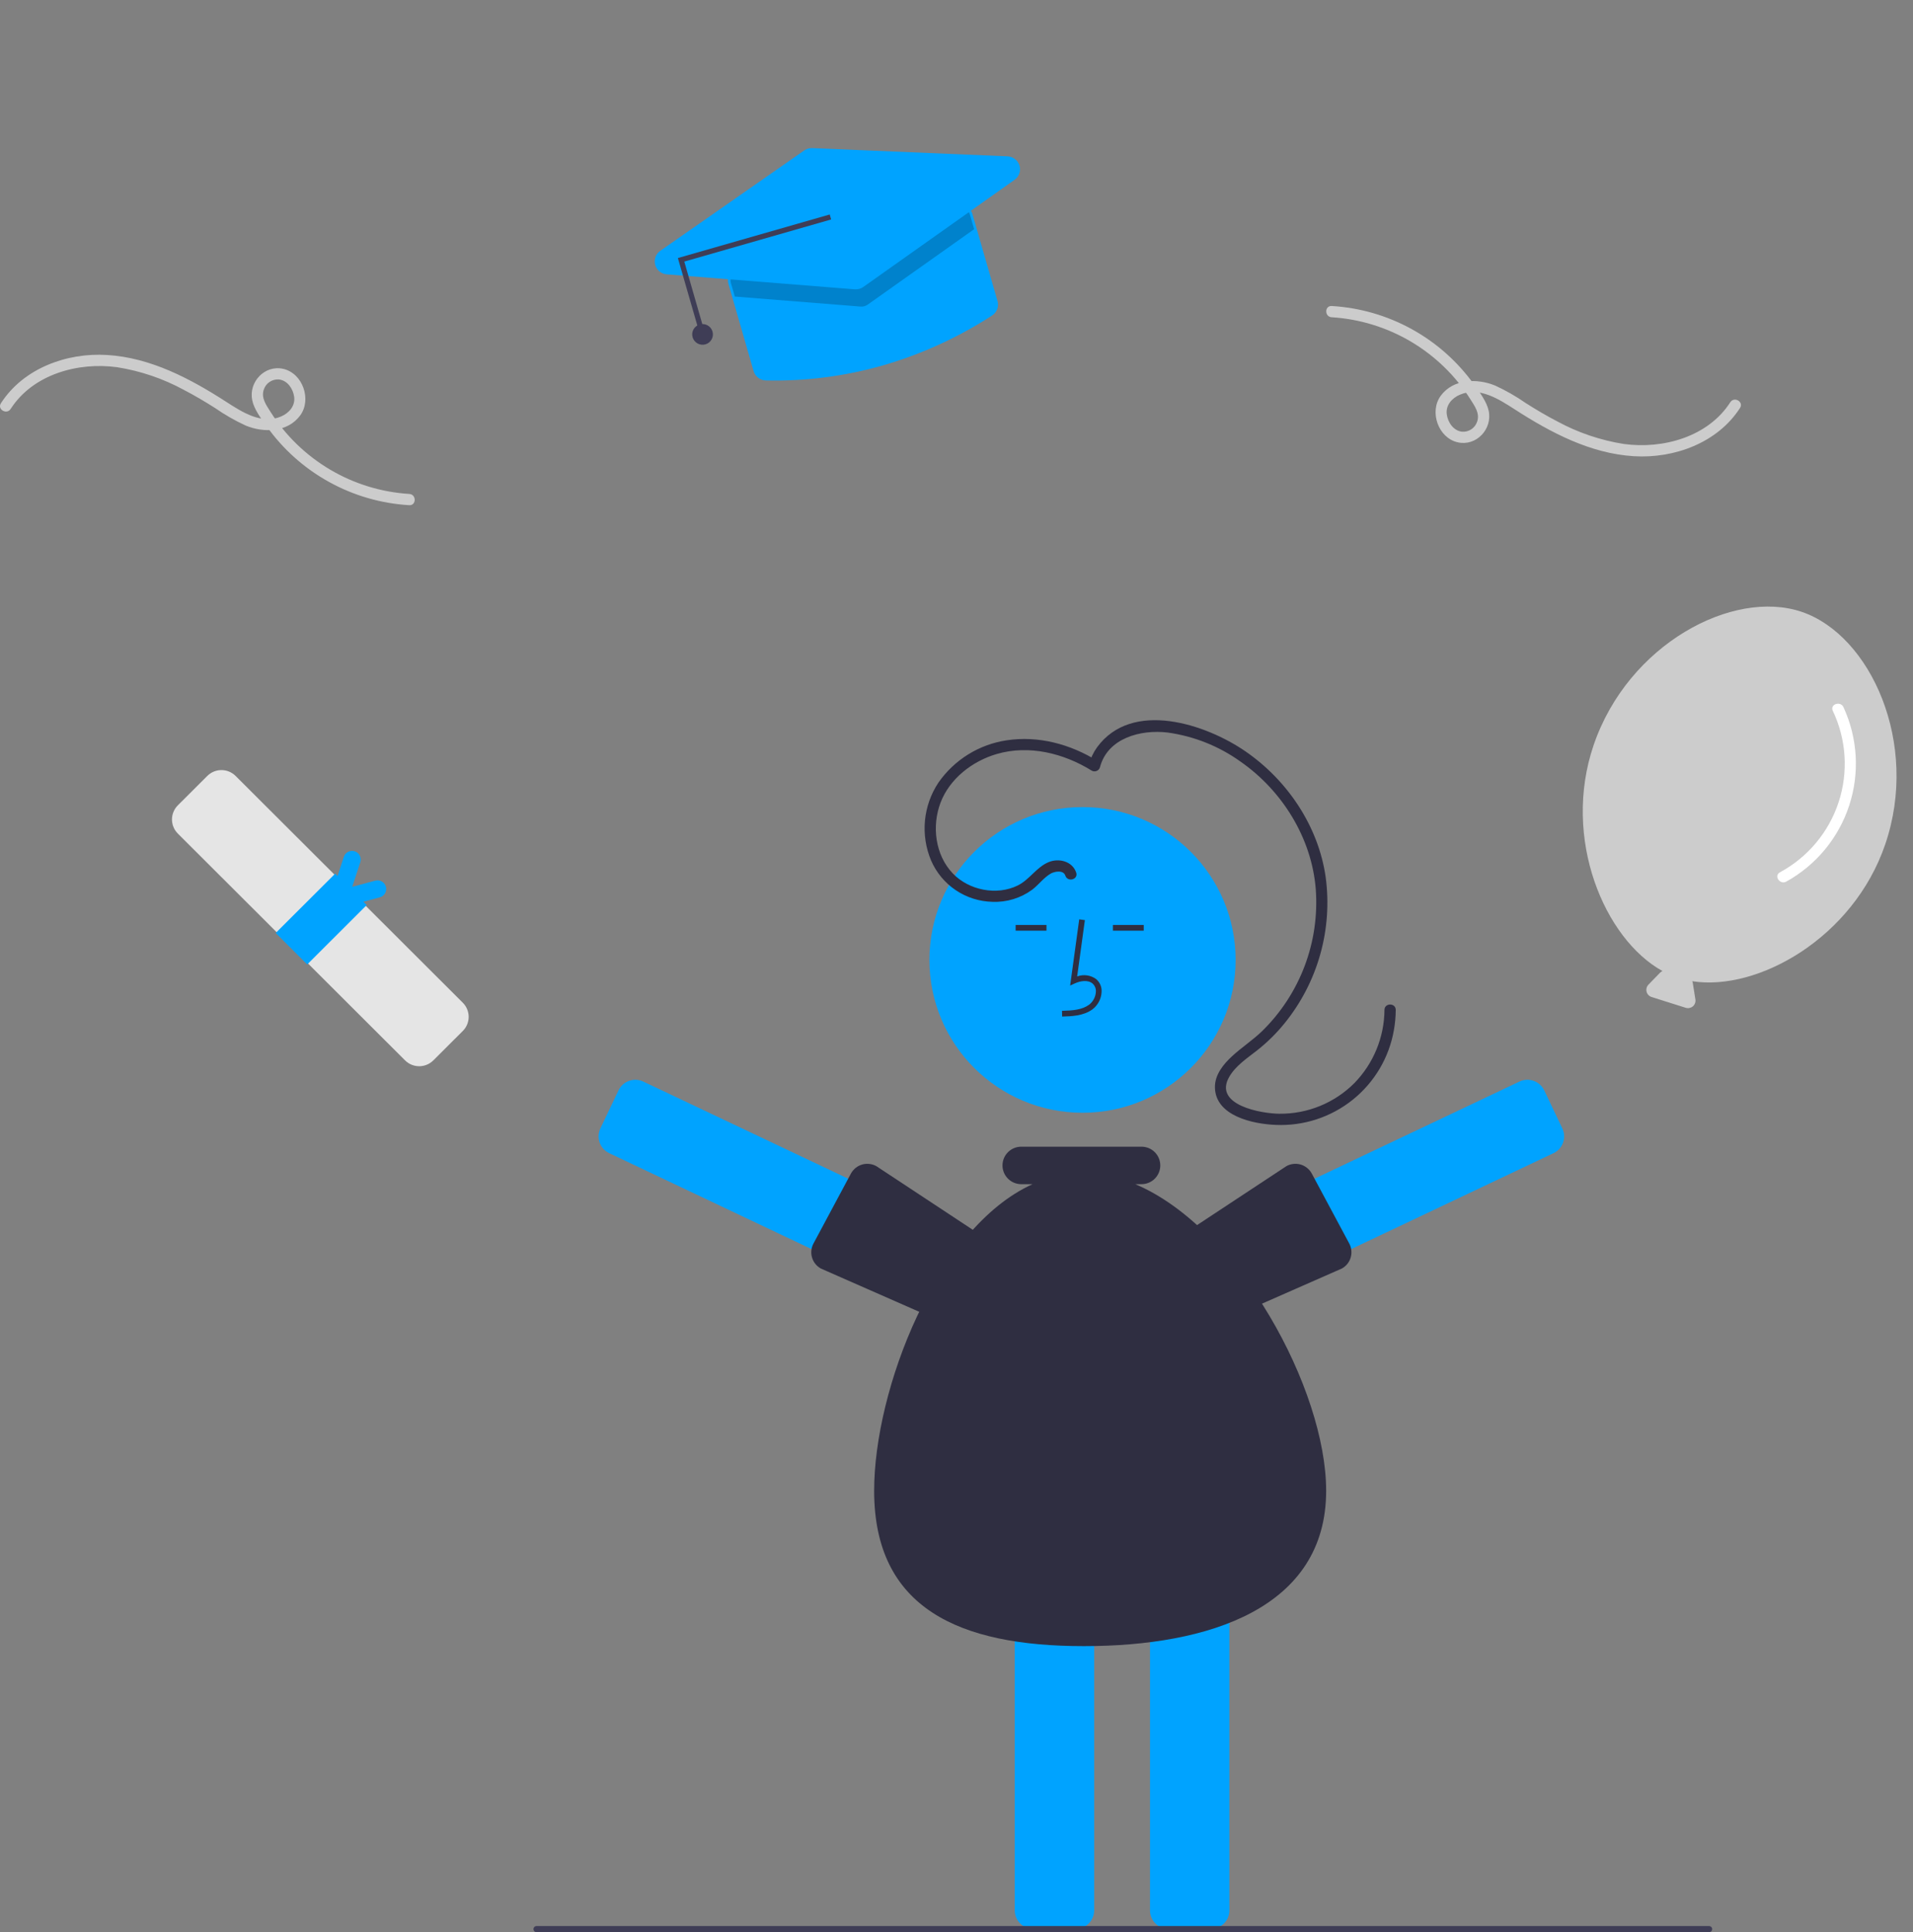 <svg width="99" height="100" viewBox="0 0 99 100" fill="none" xmlns="http://www.w3.org/2000/svg">
<rect x="0" y="0" width="99" height="100" fill="#808080" stroke="none"/>
<g clip-path="url(#clip0_303_1516)">
<path d="M12.191 40.157C11.997 39.964 11.734 39.855 11.46 39.855C11.186 39.855 10.923 39.964 10.729 40.157L9.202 41.681C9.009 41.875 8.9 42.137 8.9 42.411C8.9 42.684 9.009 42.947 9.202 43.141L20.963 54.88C21.157 55.074 21.42 55.182 21.694 55.182C21.968 55.182 22.231 55.074 22.425 54.88L23.952 53.356C24.145 53.163 24.254 52.9 24.254 52.627C24.254 52.353 24.145 52.091 23.952 51.897L12.191 40.157Z" fill="#E5E5E5"/>
<path d="M19.971 45.894C19.94 45.779 19.865 45.681 19.762 45.622C19.659 45.563 19.537 45.547 19.422 45.577L18.228 45.897L18.646 44.624C18.683 44.511 18.674 44.389 18.62 44.283C18.567 44.177 18.473 44.096 18.36 44.059C18.247 44.023 18.124 44.032 18.018 44.085C17.912 44.139 17.831 44.232 17.794 44.345L17.469 45.336L17.347 45.214L14.268 48.287L15.898 49.915L18.977 46.841L18.805 46.669L19.654 46.442C19.769 46.411 19.867 46.336 19.926 46.233C19.986 46.13 20.002 46.008 19.971 45.894Z" fill="#00A3FF"/>
<path d="M97.565 43.693C99.346 38.467 96.802 32.875 93.243 31.667C89.685 30.458 84.252 33.34 82.471 38.567C80.823 43.404 83.04 48.606 86.036 50.255C85.991 50.275 85.95 50.302 85.915 50.336L85.31 50.959C85.263 51.007 85.23 51.065 85.213 51.129C85.196 51.193 85.196 51.26 85.212 51.325C85.228 51.389 85.26 51.448 85.306 51.496C85.351 51.544 85.408 51.58 85.472 51.6L87.238 52.158C87.301 52.178 87.368 52.181 87.433 52.168C87.498 52.154 87.558 52.125 87.609 52.082C87.659 52.039 87.697 51.983 87.72 51.921C87.743 51.859 87.749 51.792 87.739 51.727L87.603 50.87C87.598 50.84 87.589 50.811 87.576 50.783C90.964 51.317 95.913 48.541 97.565 43.693Z" fill="#CCCCCC"/>
<path d="M94.849 36.788C95.553 38.266 95.661 39.957 95.152 41.513C94.642 43.069 93.554 44.37 92.111 45.148C91.783 45.329 92.115 45.808 92.441 45.628C93.985 44.773 95.148 43.367 95.697 41.693C96.246 40.018 96.14 38.198 95.401 36.598C95.245 36.26 94.692 36.447 94.849 36.788Z" fill="white"/>
<path d="M45.697 18.91C43.725 19.474 41.679 19.737 39.628 19.69C39.485 19.686 39.347 19.636 39.234 19.548C39.121 19.461 39.039 19.34 38.999 19.203L37.698 14.691C37.649 14.521 37.67 14.338 37.756 14.182C37.842 14.027 37.986 13.912 38.157 13.863L49.493 10.612C49.663 10.563 49.847 10.584 50.002 10.67C50.158 10.756 50.273 10.9 50.322 11.07L51.622 15.579C51.662 15.718 51.656 15.865 51.606 16C51.555 16.135 51.463 16.25 51.342 16.328C49.597 17.461 47.696 18.331 45.697 18.91Z" fill="#00A3FF"/>
<path opacity="0.2" d="M50.194 11.107L50.412 11.862L44.897 15.771C44.793 15.843 44.668 15.877 44.542 15.867L38.027 15.348L37.827 14.655C37.788 14.519 37.805 14.372 37.874 14.248C37.942 14.124 38.057 14.032 38.194 13.992L49.531 10.741C49.667 10.702 49.814 10.719 49.938 10.787C50.063 10.856 50.155 10.971 50.194 11.107Z" fill="black"/>
<path d="M44.475 14.95C44.397 14.972 44.317 14.98 44.236 14.974L34.501 14.198C34.363 14.187 34.232 14.134 34.126 14.046C34.019 13.958 33.943 13.839 33.907 13.706C33.87 13.573 33.876 13.432 33.923 13.302C33.97 13.172 34.056 13.06 34.169 12.982L41.621 7.785C41.742 7.702 41.886 7.66 42.033 7.665L52.145 8.091C52.285 8.097 52.419 8.147 52.529 8.233C52.64 8.319 52.72 8.437 52.76 8.571C52.8 8.705 52.797 8.847 52.751 8.979C52.705 9.111 52.619 9.226 52.505 9.306L44.677 14.852C44.616 14.896 44.547 14.929 44.475 14.95Z" fill="#00A3FF"/>
<path d="M36.414 17.013L36.157 17.087L35.081 13.355L42.939 11.101L43.013 11.358L35.413 13.538L36.414 17.013Z" fill="#3F3D56"/>
<path d="M36.507 17.822C36.791 17.74 36.955 17.443 36.873 17.159C36.791 16.875 36.494 16.711 36.21 16.792C35.925 16.874 35.761 17.17 35.843 17.455C35.925 17.739 36.222 17.903 36.507 17.822Z" fill="#3F3D56"/>
<path d="M56.022 57.59C60.398 57.59 63.945 54.049 63.945 49.68C63.945 45.312 60.398 41.77 56.022 41.77C51.645 41.77 48.098 45.312 48.098 49.68C48.098 54.049 51.645 57.59 56.022 57.59Z" fill="#00A3FF"/>
<path d="M55.661 99.833H53.476C53.221 99.832 52.977 99.731 52.796 99.551C52.616 99.371 52.514 99.127 52.514 98.872V80.692C52.514 80.437 52.616 80.193 52.796 80.013C52.977 79.833 53.221 79.731 53.476 79.731H55.661C55.917 79.731 56.161 79.833 56.342 80.013C56.522 80.193 56.624 80.437 56.624 80.692V98.872C56.624 99.127 56.522 99.371 56.342 99.551C56.161 99.731 55.917 99.832 55.661 99.833Z" fill="#00A3FF"/>
<path d="M62.661 99.833H60.476C60.221 99.832 59.976 99.731 59.796 99.551C59.615 99.371 59.514 99.127 59.514 98.872V80.692C59.514 80.437 59.615 80.193 59.796 80.013C59.976 79.833 60.221 79.731 60.476 79.731H62.661C62.916 79.731 63.161 79.833 63.341 80.013C63.522 80.193 63.623 80.437 63.623 80.692V98.872C63.623 99.127 63.522 99.371 63.341 99.551C63.161 99.731 62.916 99.832 62.661 99.833Z" fill="#00A3FF"/>
<path d="M50.198 65.055L49.261 67.026C49.151 67.255 48.954 67.433 48.714 67.518C48.474 67.603 48.209 67.59 47.979 67.481L31.527 59.682C31.296 59.573 31.119 59.377 31.033 59.136C30.948 58.897 30.961 58.633 31.07 58.402L32.008 56.432C32.117 56.202 32.314 56.025 32.554 55.94C32.795 55.854 33.059 55.867 33.29 55.976L49.742 63.775C49.972 63.885 50.149 64.081 50.235 64.321C50.321 64.561 50.307 64.825 50.198 65.055Z" fill="#00A3FF"/>
<path d="M52.677 66.111C52.723 66.335 52.688 66.568 52.576 66.768L51.52 68.677C51.397 68.9 51.189 69.065 50.944 69.136C50.699 69.206 50.436 69.177 50.212 69.054L42.481 65.652C42.258 65.529 42.093 65.322 42.022 65.077C41.952 64.833 41.981 64.57 42.104 64.347L44.041 60.729C44.102 60.619 44.185 60.521 44.283 60.443C44.382 60.364 44.496 60.305 44.617 60.27C44.738 60.235 44.865 60.225 44.991 60.239C45.117 60.253 45.238 60.291 45.349 60.352L52.292 64.934C52.517 65.058 52.587 65.791 52.658 66.037C52.666 66.062 52.672 66.087 52.677 66.111Z" fill="#2F2E41"/>
<path d="M62.182 63.775L78.634 55.976C78.864 55.867 79.129 55.854 79.369 55.94C79.61 56.025 79.806 56.202 79.916 56.432L80.853 58.402C80.963 58.633 80.976 58.897 80.89 59.136C80.805 59.377 80.627 59.573 80.397 59.682L63.945 67.481C63.714 67.59 63.45 67.603 63.21 67.518C62.969 67.433 62.773 67.255 62.663 67.026L61.725 65.055C61.616 64.825 61.603 64.561 61.689 64.321C61.774 64.081 61.952 63.885 62.182 63.775Z" fill="#00A3FF"/>
<path d="M59.265 66.037C59.337 65.791 59.406 65.058 59.631 64.934L66.575 60.352C66.685 60.291 66.807 60.253 66.933 60.239C67.058 60.225 67.185 60.235 67.307 60.27C67.428 60.305 67.541 60.364 67.64 60.443C67.739 60.521 67.821 60.619 67.882 60.729L69.82 64.347C69.943 64.57 69.972 64.833 69.901 65.077C69.831 65.322 69.666 65.529 69.442 65.652L61.711 69.054C61.488 69.177 61.224 69.206 60.979 69.136C60.734 69.065 60.527 68.9 60.404 68.677L59.347 66.768C59.236 66.568 59.2 66.335 59.247 66.111C59.252 66.087 59.258 66.062 59.265 66.037Z" fill="#2F2E41"/>
<path d="M54.967 52.612L54.959 52.316C55.51 52.301 55.995 52.266 56.36 52C56.464 51.921 56.549 51.819 56.609 51.704C56.67 51.589 56.706 51.461 56.713 51.331C56.719 51.251 56.707 51.171 56.677 51.097C56.648 51.023 56.601 50.957 56.542 50.903C56.3 50.699 55.91 50.765 55.626 50.895L55.381 51.007L55.851 47.58L56.144 47.62L55.744 50.535C55.908 50.475 56.084 50.456 56.257 50.481C56.429 50.506 56.593 50.573 56.733 50.678C56.827 50.76 56.901 50.862 56.949 50.977C56.997 51.092 57.017 51.217 57.008 51.341C57 51.517 56.953 51.688 56.871 51.843C56.789 51.998 56.675 52.133 56.535 52.239C56.066 52.581 55.456 52.598 54.967 52.612Z" fill="#2F2E41"/>
<path d="M59.19 47.871H57.595V48.167H59.19V47.871Z" fill="#2F2E41"/>
<path d="M54.156 47.871H52.561V48.167H54.156V47.871Z" fill="#2F2E41"/>
<path d="M58.753 61.287H59.073C59.2 61.287 59.327 61.262 59.445 61.213C59.563 61.165 59.671 61.093 59.761 61.003C59.851 60.913 59.923 60.806 59.972 60.688C60.021 60.57 60.046 60.444 60.046 60.316C60.046 60.189 60.021 60.063 59.972 59.945C59.923 59.827 59.851 59.72 59.761 59.63C59.671 59.54 59.563 59.468 59.445 59.419C59.327 59.371 59.2 59.346 59.073 59.346H52.851C52.593 59.346 52.346 59.449 52.164 59.631C51.982 59.813 51.88 60.059 51.88 60.316C51.88 60.574 51.982 60.82 52.164 61.002C52.346 61.184 52.593 61.286 52.851 61.287H53.435C48.442 63.555 45.238 71.931 45.238 77.152C45.238 83.233 49.635 85.195 56.094 85.195C62.554 85.195 68.63 83.233 68.63 77.152C68.63 71.931 64.117 63.555 58.753 61.287Z" fill="#2F2E41"/>
<path d="M55.695 45.163C55.502 44.577 54.806 44.398 54.27 44.618C53.641 44.877 53.285 45.519 52.678 45.823C51.586 46.368 50.137 46.075 49.305 45.201C48.394 44.244 48.215 42.752 48.673 41.544C49.147 40.295 50.322 39.391 51.581 39.024C53.253 38.536 55.047 38.984 56.496 39.883C56.534 39.906 56.578 39.918 56.622 39.921C56.666 39.924 56.711 39.917 56.752 39.9C56.794 39.884 56.83 39.858 56.86 39.825C56.89 39.792 56.912 39.752 56.924 39.709C57.322 38.19 59.041 37.748 60.421 37.911C61.784 38.099 63.08 38.615 64.198 39.416C66.356 40.919 67.878 43.367 68.091 46.003C68.193 47.359 67.998 48.721 67.518 49.993C67.037 51.266 66.285 52.418 65.312 53.369C64.825 53.838 64.258 54.206 63.762 54.663C63.31 55.079 62.865 55.627 62.874 56.274C62.895 57.763 64.858 58.174 66.019 58.219C67.462 58.283 68.878 57.821 70.003 56.919C71.129 56.016 71.887 54.736 72.135 53.316C72.197 52.971 72.229 52.621 72.231 52.27C72.233 51.895 71.649 51.894 71.648 52.27C71.637 53.685 71.079 55.041 70.09 56.056C69.582 56.564 68.978 56.967 68.312 57.239C67.646 57.511 66.932 57.648 66.213 57.641C65.285 57.636 62.772 57.197 63.614 55.733C63.944 55.16 64.535 54.77 65.044 54.372C65.574 53.956 66.055 53.482 66.478 52.959C67.33 51.908 67.959 50.695 68.324 49.393C68.69 48.092 68.785 46.729 68.604 45.389C68.228 42.764 66.633 40.391 64.463 38.893C62.398 37.466 58.58 36.205 56.774 38.676C56.583 38.941 56.443 39.239 56.362 39.555L56.79 39.381C55.395 38.514 53.731 38.064 52.091 38.315C51.385 38.421 50.708 38.67 50.102 39.046C49.496 39.422 48.973 39.918 48.565 40.503C48.174 41.092 47.935 41.767 47.868 42.47C47.802 43.173 47.91 43.881 48.184 44.532C48.453 45.156 48.895 45.689 49.458 46.069C50.022 46.449 50.682 46.659 51.362 46.674C52.098 46.704 52.822 46.482 53.416 46.047C53.748 45.794 54.003 45.436 54.363 45.22C54.569 45.097 55.032 45.011 55.133 45.318C55.25 45.672 55.813 45.52 55.695 45.163Z" fill="#2F2E41"/>
<path d="M68.916 16.419C70.364 16.51 71.769 16.942 73.016 17.68C74.264 18.418 75.319 19.44 76.094 20.663C76.312 21.01 76.595 21.391 76.445 21.818C76.392 21.982 76.286 22.123 76.143 22.218C76 22.314 75.828 22.358 75.657 22.343C75.213 22.289 74.927 21.856 74.872 21.441C74.81 20.971 75.143 20.601 75.554 20.426C76.558 19.999 77.57 20.659 78.388 21.186C80.251 22.388 82.3 23.474 84.558 23.611C86.647 23.738 88.887 22.92 90.049 21.112C90.252 20.795 89.747 20.503 89.545 20.818C88.393 22.611 86.063 23.255 84.038 22.978C82.831 22.788 81.666 22.393 80.592 21.81C80.036 21.522 79.496 21.202 78.967 20.866C78.463 20.515 77.93 20.21 77.372 19.954C76.443 19.573 75.212 19.602 74.562 20.48C73.957 21.299 74.425 22.662 75.438 22.892C76.398 23.11 77.24 22.209 77.042 21.266C76.941 20.784 76.577 20.312 76.296 19.918C75.45 18.73 74.348 17.747 73.07 17.04C71.793 16.334 70.374 15.923 68.916 15.837C68.541 15.818 68.542 16.4 68.916 16.419Z" fill="#CCCCCC"/>
<path d="M21.18 25.564C19.733 25.473 18.327 25.041 17.08 24.303C15.832 23.565 14.777 22.543 14.002 21.32C13.784 20.973 13.501 20.592 13.651 20.165C13.704 20.001 13.81 19.86 13.953 19.765C14.096 19.669 14.268 19.625 14.439 19.639C14.883 19.693 15.169 20.127 15.224 20.541C15.286 21.012 14.953 21.382 14.542 21.557C13.538 21.984 12.525 21.324 11.708 20.797C9.845 19.595 7.795 18.509 5.538 18.372C3.449 18.245 1.209 19.063 0.047 20.871C-0.156 21.187 0.349 21.48 0.551 21.165C1.703 19.372 4.033 18.728 6.058 19.005C7.265 19.195 8.43 19.59 9.504 20.173C10.06 20.461 10.6 20.781 11.129 21.117C11.633 21.467 12.166 21.773 12.724 22.029C13.653 22.41 14.884 22.381 15.534 21.503C16.139 20.684 15.671 19.321 14.658 19.09C13.697 18.872 12.856 19.774 13.054 20.717C13.155 21.199 13.519 21.671 13.8 22.065C14.646 23.253 15.748 24.236 17.026 24.942C18.303 25.649 19.722 26.06 21.18 26.146C21.555 26.165 21.554 25.582 21.18 25.564Z" fill="#CCCCCC"/>
<path d="M88.447 100H27.767C27.725 100 27.684 99.983 27.655 99.954C27.625 99.924 27.608 99.883 27.608 99.841C27.608 99.799 27.625 99.758 27.655 99.729C27.684 99.699 27.725 99.682 27.767 99.682H88.447C88.489 99.682 88.53 99.699 88.56 99.729C88.59 99.758 88.606 99.799 88.606 99.841C88.606 99.883 88.59 99.924 88.56 99.954C88.53 99.983 88.489 100 88.447 100Z" fill="#3F3D56"/>
</g>
<defs>
<clipPath id="clip0_303_1516">
<rect width="98.148" height="100" fill="white"/>
</clipPath>
</defs>
</svg>
